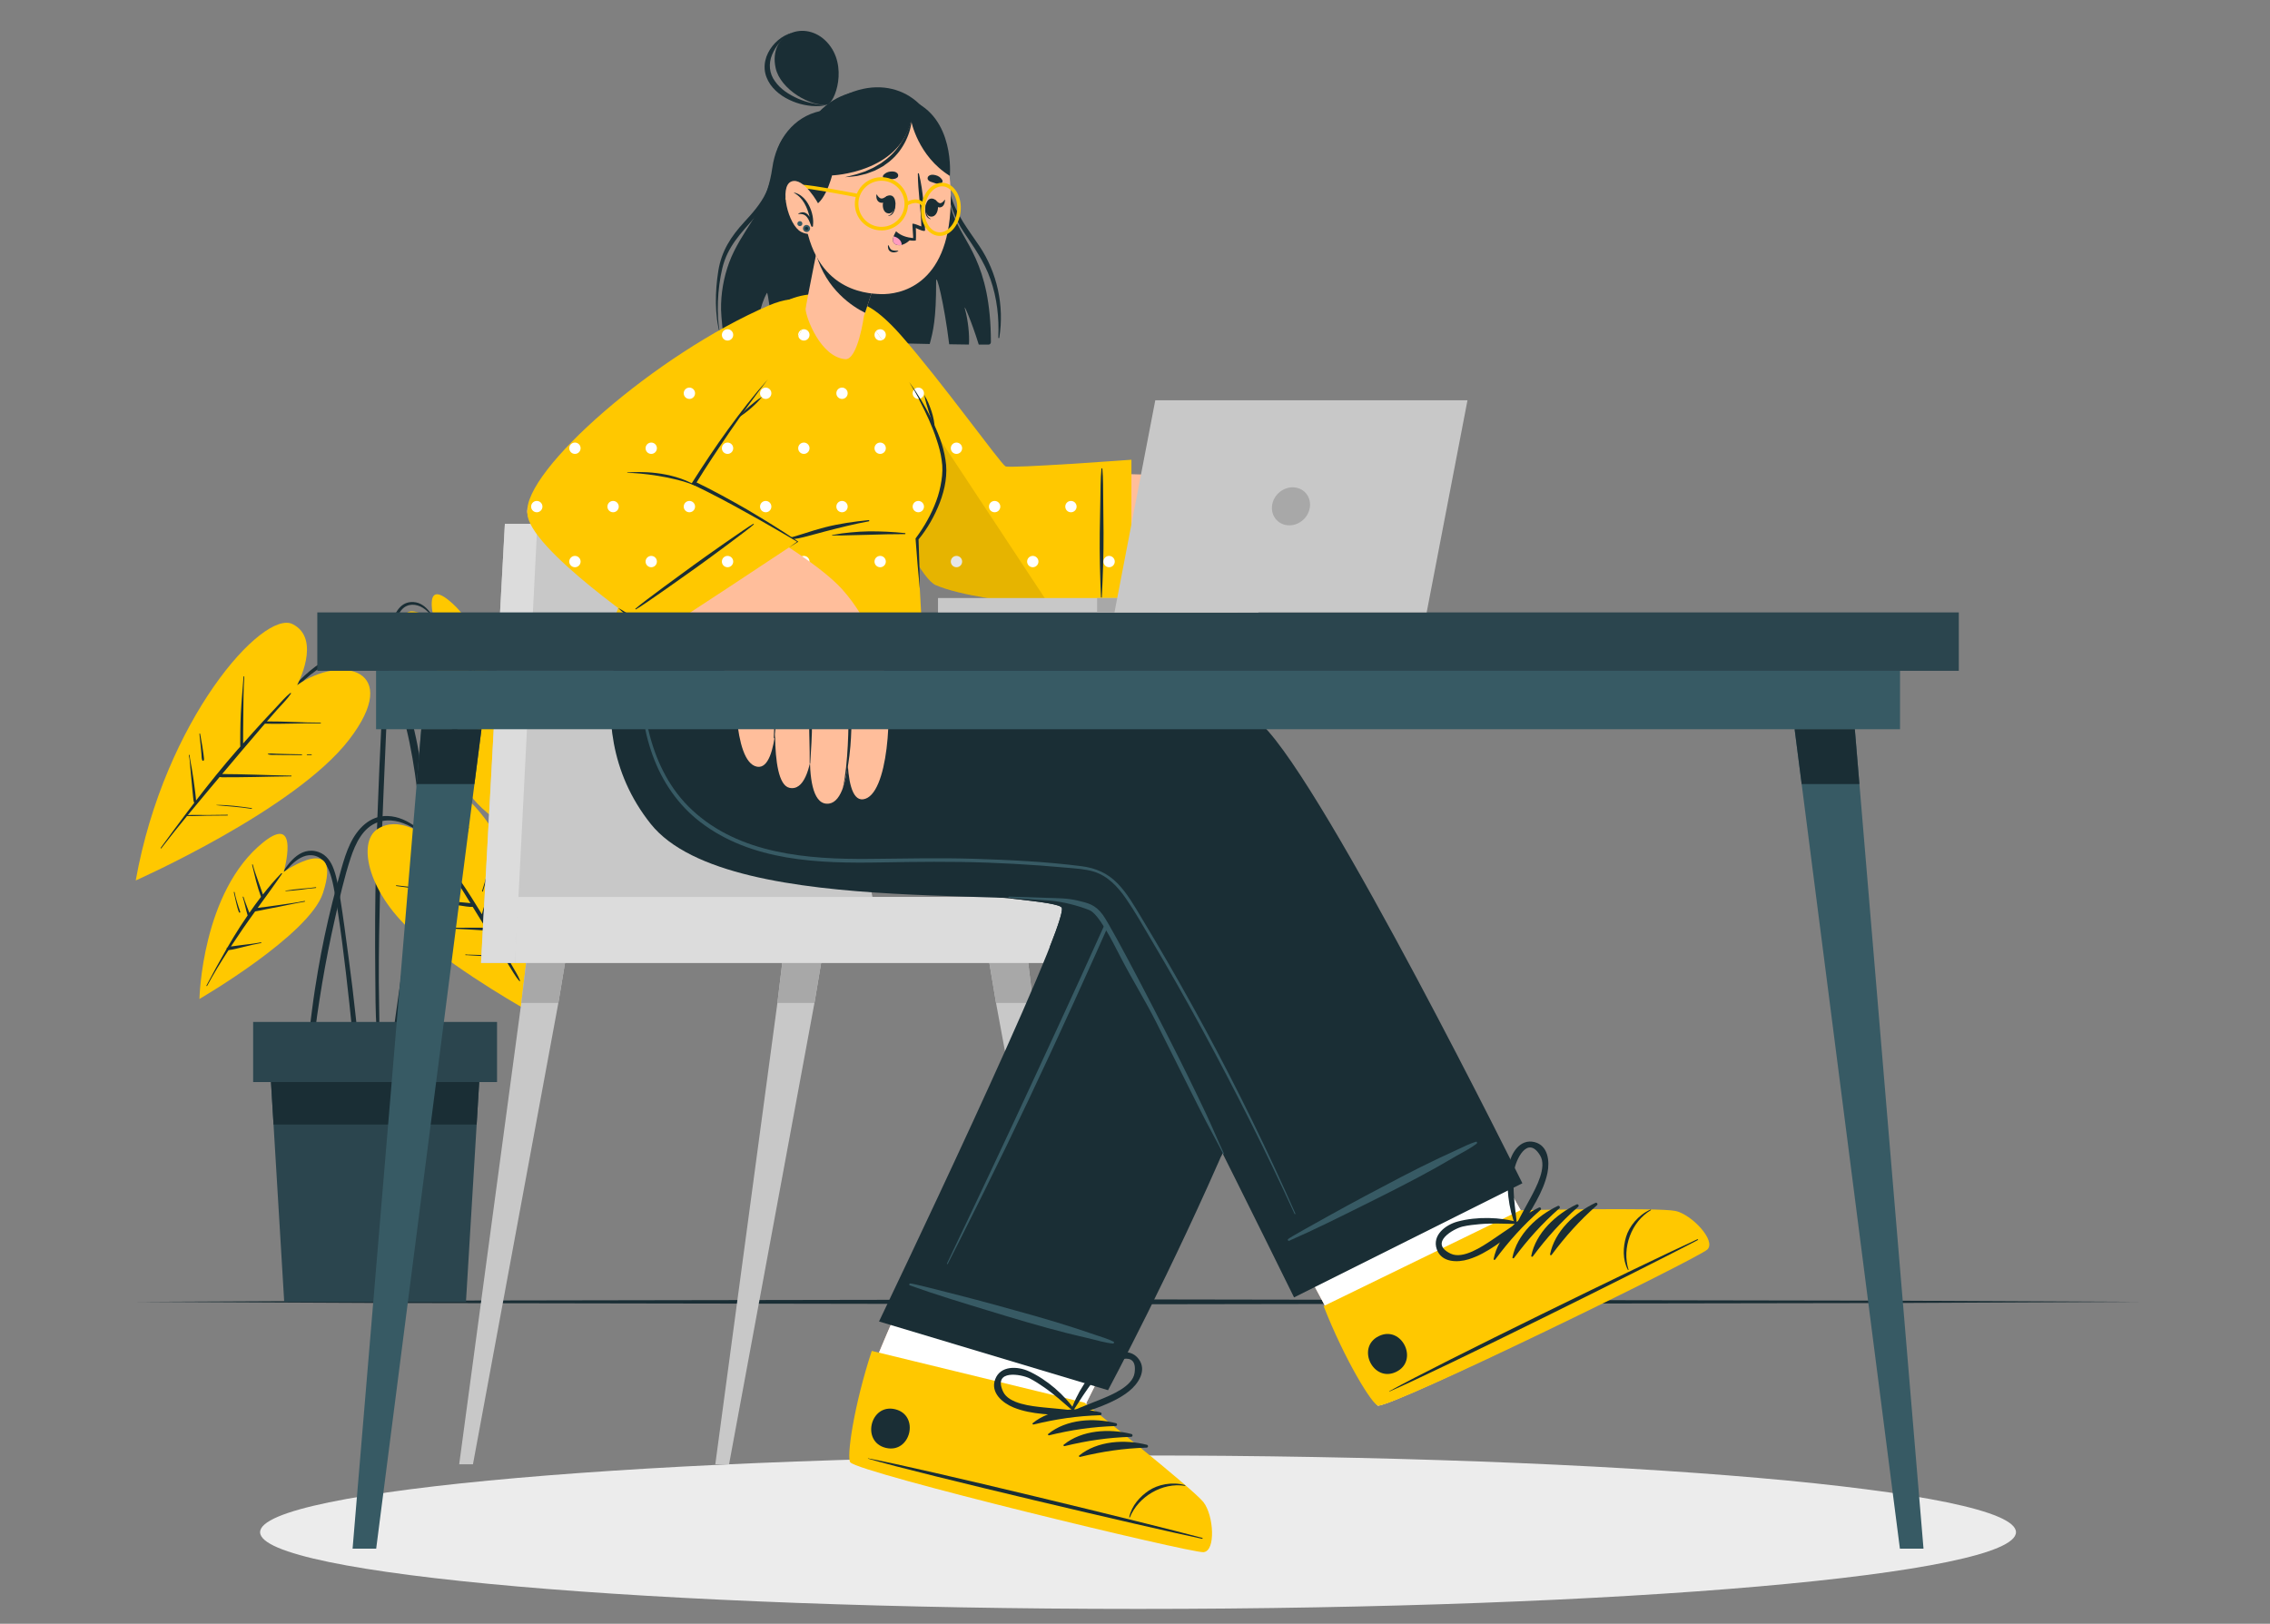 <?xml version="1.0" encoding="UTF-8"?> <svg xmlns="http://www.w3.org/2000/svg" width="471" height="337" viewBox="0 0 471 337" fill="none"><rect x="0" y="0" width="471" height="337" fill="#808080" stroke="none"/><g clip-path="url(#clip0_3527_5711)"><path d="M132.148 269.851L80.156 269.939L28.164 270.186L80.156 270.432L132.148 270.52L236.132 270.691L340.116 270.521L392.108 270.434L444.101 270.186L392.108 269.938L340.116 269.85L236.132 269.681L132.148 269.851Z" fill="#1A2E35"></path><mask id="mask0_3527_5711" style="mask-type:luminance" maskUnits="userSpaceOnUse" x="-17" y="-133" width="506" height="507"><path d="M-16.686 -132.827H488.95V373.179H-16.686V-132.827Z" fill="white"></path></mask><g mask="url(#mask0_3527_5711)"><path d="M111.928 155.018C108.288 151.447 103.582 147.134 98.016 148.672C92.78 150.122 90.775 155.841 89.837 160.607C88.629 166.75 87.688 172.954 86.714 179.136C85.729 185.381 84.806 191.635 83.907 197.894C83.4 201.424 82.898 204.956 82.405 208.489C82.159 210.255 81.914 212.022 81.67 213.789C81.429 215.522 81.14 217.253 81.045 219.002C81.015 219.558 81.887 219.639 82.01 219.108C82.684 216.162 82.962 213.098 83.395 210.108C83.83 207.1 84.265 204.091 84.705 201.085C85.578 195.111 86.481 189.141 87.38 183.17C88.28 177.198 89.211 171.23 90.163 165.264C90.97 160.207 91.351 153.922 95.832 150.586C98.29 148.756 101.426 148.735 104.213 149.8C107.161 150.925 109.517 153.038 111.823 155.128C111.896 155.195 111.999 155.086 111.928 155.018Z" fill="#1A2E35"></path><path d="M106.946 151.369C106.946 151.369 99.503 148.689 95.831 154.125C92.159 159.56 96.549 173.384 130.434 181.184C130.434 181.184 129.546 166.383 122.282 150.53C115.017 134.677 102.074 140.68 106.946 151.369Z" fill="#FFC800"></path><path d="M128.486 178.922C128.02 177.96 127.362 177.067 126.781 176.171C126.215 175.297 125.642 174.426 125.063 173.561C124.628 172.91 124.183 172.265 123.737 171.619C123.77 171.463 123.779 171.299 123.801 171.135C123.839 170.842 123.878 170.547 123.916 170.254C123.999 169.618 124.092 168.985 124.186 168.35C124.279 167.718 124.384 167.087 124.505 166.459C124.628 165.816 124.692 165.06 124.949 164.46C124.991 164.361 124.813 164.311 124.8 164.429C124.759 164.806 124.6 165.187 124.498 165.552C124.419 165.836 124.344 166.123 124.271 166.408C124.106 167.052 123.95 167.696 123.805 168.345C123.671 168.942 123.557 169.541 123.456 170.144C123.408 170.434 123.364 170.723 123.325 171.016C122.721 170.152 122.105 169.298 121.47 168.46C119.671 166.088 117.767 163.806 115.798 161.579C115.806 161.557 115.827 161.544 115.828 161.518C116.004 157.955 115.918 154.429 116.709 150.923C116.73 150.828 116.586 150.775 116.564 150.871C115.824 154.16 115.085 157.611 115.298 161.009C114.592 160.219 113.877 159.434 113.155 158.658C111.505 156.882 109.824 155.133 108.107 153.423C108.037 153.352 107.928 153.454 107.995 153.526C110.851 156.602 113.562 159.806 116.203 163.068C114.146 163.001 112.055 163.145 110.009 163.298C107.713 163.467 105.429 163.763 103.148 164.077C103.051 164.092 103.079 164.242 103.177 164.227C105.445 163.888 107.737 163.709 110.028 163.614C112.239 163.521 114.438 163.621 116.646 163.615C118.073 165.386 119.486 167.168 120.876 168.967C120.777 168.964 120.673 168.964 120.562 168.962C120.043 168.951 119.523 168.944 119.004 168.952C117.974 168.97 116.943 169.042 115.917 169.13C113.814 169.31 111.72 169.605 109.659 170.067C109.563 170.089 109.593 170.228 109.69 170.217C111.771 169.982 113.858 169.787 115.951 169.712C116.952 169.678 117.95 169.678 118.95 169.678C119.469 169.678 119.988 169.673 120.508 169.682C120.82 169.687 121.103 169.721 121.363 169.603C122.275 170.787 123.187 171.971 124.09 173.161C124.808 174.108 125.518 175.063 126.215 176.028C126.927 177.012 127.571 178.089 128.363 179.01C128.421 179.077 128.524 178.997 128.486 178.922Z" fill="#1A2E35"></path><path d="M110.187 159.072C108.998 158.877 107.765 158.897 106.563 158.896C105.354 158.894 104.143 158.931 102.936 158.972C102.826 158.977 102.833 159.133 102.944 159.124C104.171 159.036 105.395 159.015 106.624 159.033C107.809 159.05 108.998 159.165 110.183 159.133C110.222 159.132 110.226 159.079 110.187 159.072Z" fill="#1A2E35"></path><path d="M120.822 161.804C120.961 160.647 121.105 159.483 121.353 158.343C121.376 158.235 121.222 158.201 121.205 158.312C121.032 159.451 120.809 160.584 120.64 161.724C120.556 162.295 120.479 162.867 120.409 163.439C120.345 163.962 120.224 164.53 120.27 165.057C120.279 165.157 120.443 165.167 120.468 165.072C120.607 164.559 120.594 163.984 120.644 163.457C120.697 162.905 120.757 162.355 120.822 161.804Z" fill="#1A2E35"></path><path d="M118.593 148.973C118.297 150.1 118.003 151.24 117.794 152.388C117.689 152.97 117.601 153.555 117.521 154.141C117.446 154.7 117.344 155.289 117.408 155.854C117.413 155.899 117.483 155.902 117.497 155.861C117.661 155.338 117.692 154.769 117.764 154.227C117.839 153.664 117.926 153.101 118.023 152.541C118.229 151.359 118.438 150.188 118.738 149.025C118.762 148.93 118.618 148.877 118.593 148.973Z" fill="#1A2E35"></path><path d="M74.469 217.749C74.282 215.614 74.074 213.481 73.85 211.35C73.405 207.125 72.889 202.909 72.323 198.7C71.758 194.502 71.219 190.296 70.545 186.114C70.235 184.198 69.917 182.233 69.252 180.401C68.681 178.825 67.739 177.4 66.09 176.829C62.103 175.453 59.414 179.59 57.804 182.516C57.755 182.603 57.883 182.669 57.937 182.59C58.901 181.205 61.566 177.312 64.589 177.494C66.625 177.615 68.253 179.057 69.229 184.135C71.663 196.788 73.858 222.464 74.114 224.144C74.249 225.034 74.878 224.996 74.883 224.041C74.895 221.942 74.652 219.839 74.469 217.749Z" fill="#1A2E35"></path><path d="M58.879 180.943C58.879 180.943 62.363 168.628 54.661 174.785C41.837 185.035 41.382 207.328 41.382 207.328C41.382 207.328 64.176 194.078 67.011 185.341C71.233 172.322 58.879 180.943 58.879 180.943Z" fill="#FFC800"></path><path d="M63.193 186.987C61.404 187.349 59.59 187.588 57.784 187.848C56.93 187.971 56.074 188.091 55.218 188.208C54.641 188.287 54.057 188.343 53.475 188.414C55.173 186.074 56.885 183.742 58.513 181.354C58.576 181.262 58.434 181.166 58.361 181.242C57.008 182.621 55.755 184.109 54.552 185.641C54.217 184.688 53.877 183.736 53.541 182.783C53.154 181.68 52.737 180.583 52.457 179.446C52.434 179.351 52.284 179.396 52.31 179.491C52.622 180.619 52.842 181.772 53.143 182.904C53.435 183.995 53.766 185.075 54.154 186.138C53.318 187.223 52.517 188.334 51.739 189.456C51.347 188.345 50.86 187.267 50.516 186.138C50.488 186.043 50.339 186.088 50.37 186.182C50.779 187.431 50.998 188.732 51.382 189.989C50.86 190.753 50.336 191.518 49.837 192.29C48.915 193.713 48.049 195.163 47.199 196.622C47.067 196.698 46.982 196.806 47 196.967C45.56 199.46 44.19 201.99 42.839 204.542C42.792 204.63 42.925 204.703 42.972 204.616C44.325 202.095 45.83 199.641 47.395 197.23C47.4 197.228 47.407 197.23 47.413 197.228C47.578 197.136 47.954 197.125 48.158 197.084C48.421 197.03 48.683 196.969 48.946 196.913C49.534 196.784 50.118 196.631 50.703 196.487C51.86 196.199 53.004 195.926 54.178 195.724C54.274 195.706 54.23 195.559 54.133 195.577C52.754 195.839 51.37 195.996 49.975 196.159C49.317 196.235 48.66 196.319 48.006 196.423C47.979 196.428 47.944 196.432 47.911 196.437C48.731 195.19 49.562 193.954 50.404 192.731C51.232 191.528 52.083 190.341 52.937 189.158C53.728 189.045 54.513 188.838 55.295 188.688C56.178 188.519 57.06 188.347 57.942 188.173C59.707 187.823 61.463 187.428 63.237 187.134C63.333 187.118 63.291 186.967 63.193 186.987Z" fill="#1A2E35"></path><path d="M49.494 188.201C49.388 187.876 49.29 187.547 49.187 187.221C48.971 186.541 48.805 185.856 48.664 185.156C48.645 185.059 48.497 185.104 48.517 185.2C48.666 185.896 48.828 186.588 48.988 187.282C49.144 187.963 49.317 188.682 49.581 189.329C49.647 189.49 49.894 189.424 49.845 189.249C49.747 188.896 49.609 188.551 49.494 188.201Z" fill="#1A2E35"></path><path d="M65.526 184.136C64.486 184.292 63.437 184.365 62.391 184.457C61.338 184.549 60.301 184.695 59.258 184.851C59.201 184.86 59.2 184.947 59.26 184.943C60.31 184.871 61.351 184.789 62.396 184.654C63.438 184.517 64.479 184.361 65.529 184.289C65.63 184.282 65.621 184.122 65.526 184.136Z" fill="#1A2E35"></path><path d="M91.243 202.159C90.839 193.094 90.264 184.043 89.353 175.013C88.9 170.516 88.393 166.021 87.761 161.546C87.141 157.16 86.383 152.776 85.165 148.512C84.232 145.25 83.008 141.973 80.829 139.322C78.679 136.707 75.51 135.071 72.07 135.497C68.105 135.987 64.912 138.486 62.15 141.203C59.053 144.249 56.216 147.575 53.346 150.836C52.62 151.661 51.901 152.491 51.186 153.325C51.122 153.399 51.232 153.505 51.297 153.431C54.102 150.205 57.017 147.07 60.067 144.075C62.885 141.306 65.789 138.28 69.692 137.136C71.501 136.607 73.462 136.459 75.285 137.004C76.759 137.445 78.046 138.324 79.106 139.427C81.304 141.713 82.538 144.812 83.415 147.81C85.851 156.143 86.724 164.882 87.628 173.488C88.547 182.232 89.168 190.998 89.607 199.777C90.049 208.604 90.394 217.442 91.243 226.241C91.349 227.327 91.489 228.41 91.627 229.493C91.72 230.221 92.848 230.221 92.789 229.463C92.069 220.37 91.65 211.271 91.243 202.159Z" fill="#1A2E35"></path><path d="M61.653 142.185C61.653 142.185 66.826 132.603 60.712 129.531C54.599 126.457 34.14 149.31 28.164 182.729C28.164 182.729 61.208 168.098 72.428 153.519C83.649 138.94 70.928 135.731 61.653 142.185Z" fill="#FFC800"></path><path d="M66.51 149.977C62.797 149.985 59.093 149.696 55.378 149.722C56.074 148.923 56.768 148.122 57.47 147.33C58.442 146.234 59.552 145.168 60.374 143.955C60.425 143.878 60.314 143.768 60.239 143.827C59.208 144.636 58.327 145.695 57.429 146.648C56.499 147.637 55.573 148.629 54.652 149.626C53.232 151.163 51.842 152.726 50.454 154.292C50.451 154.138 50.448 153.987 50.449 153.84C50.453 153.19 50.447 152.539 50.452 151.888C50.46 150.628 50.48 149.366 50.492 148.106C50.516 145.552 50.51 142.982 50.687 140.433C50.694 140.335 50.54 140.34 50.534 140.437C50.356 143 50.092 145.552 49.966 148.119C49.903 149.38 49.874 150.64 49.859 151.902C49.85 152.553 49.839 153.204 49.844 153.855C49.847 154.21 49.833 154.584 49.862 154.949C49.645 155.195 49.421 155.433 49.205 155.679C46.241 159.068 43.423 162.574 40.679 166.141C40.676 165.944 40.649 165.741 40.631 165.549C40.593 165.156 40.546 164.762 40.501 164.37C40.405 163.517 40.288 162.668 40.16 161.819C40.041 161.021 39.916 160.226 39.781 159.431C39.631 158.539 39.413 157.632 39.345 156.73C39.336 156.619 39.172 156.644 39.195 156.753C39.385 157.638 39.42 158.575 39.505 159.475C39.583 160.292 39.659 161.11 39.733 161.928C39.806 162.747 39.879 163.566 39.964 164.382C40.004 164.776 40.039 165.17 40.082 165.561C40.103 165.76 40.127 165.955 40.154 166.151C40.189 166.411 40.229 166.444 40.313 166.619C39.842 167.235 39.368 167.847 38.9 168.467C37.027 170.948 35.188 173.457 33.348 175.964C33.29 176.042 33.397 176.148 33.458 176.069C35.2 173.795 36.993 171.564 38.809 169.351C40.17 169.408 41.556 169.309 42.915 169.286C44.348 169.262 45.781 169.255 47.215 169.25C47.313 169.25 47.31 169.096 47.211 169.097C45.778 169.123 44.346 169.144 42.912 169.149C41.607 169.154 40.274 169.09 38.966 169.161C40.564 167.217 42.178 165.288 43.797 163.361C44.388 162.658 44.981 161.958 45.572 161.256C46.109 161.368 46.686 161.312 47.231 161.311C47.883 161.31 48.534 161.311 49.185 161.308C50.406 161.304 51.626 161.275 52.847 161.257C55.369 161.218 57.892 161.134 60.414 161.129C60.513 161.129 60.509 160.976 60.411 160.975C57.885 160.945 55.36 160.835 52.835 160.772C51.613 160.741 50.392 160.701 49.17 160.683C48.518 160.675 47.866 160.668 47.215 160.662C46.845 160.658 46.463 160.631 46.087 160.645C47.473 158.998 48.857 157.351 50.249 155.708C50.283 155.689 50.309 155.659 50.327 155.618C51.681 154.019 53.035 152.421 54.404 150.836C54.591 150.619 54.782 150.405 54.971 150.188C58.821 150.308 62.665 150.055 66.514 150.13C66.612 150.132 66.609 149.976 66.51 149.977Z" fill="#1A2E35"></path><path d="M64.611 156.549C64.311 156.551 64.011 156.554 63.711 156.556C63.621 156.557 63.626 156.693 63.715 156.694C64.014 156.696 64.314 156.698 64.615 156.7C64.713 156.701 64.71 156.547 64.611 156.549Z" fill="#1A2E35"></path><path d="M62.611 156.558C61.421 156.541 60.231 156.518 59.042 156.484C58.447 156.466 57.852 156.447 57.257 156.427C56.725 156.409 56.118 156.327 55.597 156.446C55.539 156.459 55.55 156.541 55.6 156.556C56.114 156.712 56.729 156.665 57.263 156.675C57.858 156.686 58.453 156.694 59.047 156.7C60.236 156.712 61.426 156.716 62.614 156.711C62.713 156.711 62.709 156.56 62.611 156.558Z" fill="#1A2E35"></path><path d="M52.223 167.718C49.805 167.379 47.361 167.036 44.915 167.059C44.88 167.059 44.883 167.109 44.916 167.112C47.344 167.344 49.776 167.475 52.185 167.867C52.283 167.883 52.32 167.732 52.223 167.718Z" fill="#1A2E35"></path><path d="M42.29 157.08C42.266 156.868 42.242 156.654 42.214 156.442C42.151 155.964 42.076 155.487 42.001 155.01C41.858 154.102 41.699 153.196 41.527 152.293C41.511 152.209 41.366 152.232 41.378 152.318C41.492 153.252 41.593 154.188 41.679 155.124C41.721 155.584 41.756 156.046 41.798 156.506C41.836 156.922 41.798 157.437 41.983 157.817C42.053 157.959 42.267 157.901 42.304 157.766C42.366 157.539 42.316 157.311 42.29 157.08Z" fill="#1A2E35"></path><path d="M90.918 129.879C89.735 127.676 88.23 124.766 85.277 124.951C82.84 125.103 81.742 127.591 81.221 129.65C79.611 136.014 79.499 142.726 79.184 149.247C78.522 163.031 77.926 176.829 77.839 190.63C77.815 194.455 77.829 198.28 77.865 202.106C77.9 206.007 77.89 209.932 78.137 213.825C78.161 214.193 78.708 214.182 78.711 213.812C78.732 210.475 78.614 207.134 78.601 203.797C78.588 200.54 78.614 197.283 78.665 194.028C78.772 187.432 78.95 180.837 79.192 174.245C79.435 167.691 79.723 161.143 80 154.591C80.139 151.318 80.277 148.043 80.425 144.77C80.569 141.599 80.705 138.424 81.067 135.268C81.27 133.502 81.531 131.734 81.9 129.994C82.163 128.753 82.541 127.412 83.424 126.459C84.59 125.201 86.351 125.292 87.733 126.147C89.165 127.032 90.033 128.503 90.788 129.96C90.833 130.047 90.965 129.966 90.918 129.879Z" fill="#1A2E35"></path><path d="M90.119 128.828C90.119 128.828 87.692 120.25 93.058 124.539C101.99 131.678 102.308 147.207 102.308 147.207C102.308 147.207 86.429 137.978 84.455 131.89C81.513 122.823 90.119 128.828 90.119 128.828Z" fill="#FFC800"></path><path d="M98.967 140.842C98.821 140.605 98.665 140.373 98.516 140.139C98.554 139.901 98.516 139.636 98.515 139.407C98.513 139.038 98.509 138.669 98.518 138.299C98.535 137.575 98.562 136.851 98.598 136.127C98.603 136.028 98.45 136.032 98.445 136.131C98.407 136.841 98.378 137.552 98.359 138.263C98.349 138.619 98.333 138.973 98.322 139.33C98.317 139.469 98.299 139.628 98.291 139.788C97.667 138.819 97.028 137.86 96.366 136.918C96.174 136.645 95.972 136.379 95.777 136.107C95.632 135.19 95.719 134.229 95.729 133.307C95.741 132.309 95.755 131.313 95.789 130.318C95.793 130.218 95.64 130.223 95.638 130.321C95.608 131.358 95.557 132.393 95.504 133.43C95.467 134.163 95.399 134.911 95.443 135.649C93.909 133.562 92.283 131.549 90.636 129.55C90.581 129.482 90.464 129.576 90.517 129.646C91.538 130.936 92.516 132.261 93.472 133.602C91.605 133.165 89.704 132.914 87.806 132.64C87.709 132.626 87.672 132.773 87.769 132.788C89.779 133.093 91.752 133.598 93.735 134.035C93.752 134.038 93.761 134.029 93.775 134.029C94.536 135.099 95.288 136.179 96.035 137.257C96.339 137.698 96.635 138.143 96.935 138.586C96.907 138.583 96.877 138.579 96.85 138.575C96.645 138.545 96.439 138.515 96.232 138.491C95.793 138.438 95.352 138.403 94.912 138.368C93.996 138.295 93.079 138.248 92.162 138.198C92.065 138.193 92.067 138.349 92.166 138.351C93.069 138.373 93.966 138.44 94.864 138.538C95.338 138.588 95.811 138.654 96.285 138.709C96.491 138.734 96.697 138.757 96.905 138.783C96.965 138.791 97.026 138.799 97.087 138.808C97.595 139.559 98.105 140.309 98.613 141.06C99.51 142.387 100.311 143.809 101.267 145.09C101.324 145.166 101.43 145.098 101.391 145.013C100.723 143.568 99.8 142.197 98.967 140.842Z" fill="#1A2E35"></path><path d="M95.012 131.153C95.012 130.819 95.019 130.485 95.018 130.151C95.017 129.453 95.008 128.743 95.103 128.051C95.118 127.939 94.952 127.924 94.952 128.034C94.95 128.729 94.876 129.422 94.843 130.116C94.826 130.462 94.825 130.81 94.824 131.158C94.824 131.318 94.825 131.478 94.826 131.638C94.827 131.802 94.805 131.983 94.862 132.138C94.887 132.202 94.974 132.2 94.996 132.134C95.043 131.989 95.018 131.825 95.016 131.675C95.013 131.5 95.012 131.327 95.012 131.153Z" fill="#1A2E35"></path><path d="M93.049 134.705C92.459 134.605 91.854 134.574 91.258 134.523C90.602 134.468 89.95 134.411 89.296 134.327C89.187 134.312 89.169 134.47 89.279 134.477C90.533 134.557 91.781 134.781 93.036 134.827C93.104 134.829 93.117 134.717 93.049 134.705Z" fill="#1A2E35"></path><path d="M98.038 134.759C98.083 134.822 98.053 135.012 98.053 135.089V135.366C98.053 135.565 98.051 135.765 98.05 135.965C98.048 136.165 98.046 136.365 98.045 136.565C98.043 136.723 98.001 136.944 98.073 137.089C98.085 137.113 98.122 137.11 98.133 137.088C98.171 137.01 98.164 136.925 98.163 136.839C98.163 136.747 98.162 136.654 98.161 136.562C98.159 136.363 98.158 136.162 98.156 135.962C98.154 135.763 98.152 135.563 98.152 135.363V135.086C98.152 135.001 98.121 134.824 98.169 134.755C98.267 134.617 97.935 134.614 98.038 134.759Z" fill="#1A2E35"></path><path d="M91.287 175.647C87.948 173.138 84.948 169.534 80.457 169.357C76.749 169.212 74.151 172.003 72.666 175.114C71.883 176.754 71.346 178.494 70.848 180.238C70.178 182.586 69.547 184.945 68.955 187.313C67.793 191.973 66.792 196.676 65.983 201.41C65.531 204.049 65.111 206.699 64.777 209.355C64.441 212.034 64.002 214.787 63.997 217.49C63.997 217.959 64.731 218.05 64.826 217.582C65.279 215.359 65.469 213.064 65.795 210.82C66.124 208.561 66.466 206.305 66.848 204.054C67.611 199.553 68.492 195.067 69.507 190.616C70.465 186.413 71.407 182.143 72.762 178.047C73.733 175.113 75.293 171.687 78.459 170.633C83.279 169.027 87.655 173.109 91.182 175.758C91.26 175.817 91.366 175.707 91.287 175.647Z" fill="#1A2E35"></path><path d="M87.831 173.248C87.831 173.248 84.754 164.452 89.205 162.727C95.878 160.142 113.342 179.826 109.923 209.986C109.923 209.986 96.43 202.547 86.467 194.179C76.503 185.811 73.952 174.88 78.341 172.055C82.73 169.229 87.831 173.248 87.831 173.248Z" fill="#FFC800"></path><path d="M107.907 203.521C107.515 202.461 106.831 201.469 106.285 200.48C105.714 199.448 105.137 198.419 104.541 197.4C103.381 195.416 102.229 193.425 101.042 191.458C100.849 191.139 100.65 190.823 100.457 190.506C100.483 190.388 100.504 190.269 100.53 190.152C100.596 189.861 100.662 189.571 100.729 189.28C100.877 188.625 100.991 187.964 101.114 187.306C101.355 186.014 101.579 184.706 101.927 183.44C101.953 183.346 101.798 183.315 101.776 183.413C101.501 184.703 101.095 185.972 100.713 187.234C100.525 187.856 100.325 188.476 100.161 189.104C100.106 189.32 100.049 189.535 99.993 189.75C98.557 187.396 97.099 185.054 95.526 182.792C95.658 182.497 95.646 182.164 95.682 181.825C95.729 181.382 95.782 180.942 95.834 180.502C95.952 179.509 96.066 178.517 96.211 177.529C96.498 175.586 96.787 173.657 97.268 171.75C97.292 171.655 97.142 171.629 97.118 171.724C96.638 173.622 96.114 175.522 95.754 177.448C95.578 178.392 95.41 179.34 95.285 180.292C95.221 180.769 95.171 181.247 95.121 181.725C95.107 181.867 95.085 182.012 95.067 182.158C94.582 181.474 94.099 180.79 93.592 180.123C92.05 178.094 90.453 176.113 88.841 174.14C88.779 174.064 88.654 174.152 88.717 174.228C91.546 177.692 93.939 181.529 96.304 185.318C96.746 186.025 97.179 186.74 97.617 187.449C97.469 187.431 97.324 187.413 97.183 187.395C96.619 187.324 96.047 187.288 95.481 187.235C94.347 187.131 93.211 187.03 92.074 186.939C89.801 186.759 87.521 186.619 85.254 186.377C85.156 186.365 85.129 186.515 85.227 186.526C87.525 186.791 89.811 187.159 92.102 187.485C93.227 187.645 94.354 187.795 95.481 187.94C96.259 188.039 97.235 188.272 98.083 188.207C98.975 189.659 99.872 191.108 100.763 192.561C100.565 192.535 100.358 192.542 100.159 192.538C99.781 192.533 99.402 192.536 99.024 192.536C98.32 192.535 97.615 192.534 96.911 192.535C95.447 192.536 93.984 192.565 92.52 192.563C92.421 192.563 92.437 192.714 92.534 192.715C94.018 192.733 95.497 192.809 96.978 192.886C97.681 192.922 98.383 192.964 99.085 193.012C99.436 193.038 99.787 193.067 100.138 193.088C100.445 193.108 100.774 193.167 101.064 193.052C101.822 194.289 102.588 195.52 103.345 196.756C104.043 197.897 104.747 199.034 105.469 200.161C106.196 201.293 106.867 202.593 107.759 203.598C107.819 203.667 107.942 203.618 107.907 203.521Z" fill="#1A2E35"></path><path d="M101.477 179.145C101.37 180.109 101.113 181.073 100.874 182.012C100.626 182.99 100.342 183.957 100.025 184.914C99.981 185.046 100.164 185.106 100.206 184.972C100.505 184.022 100.773 183.062 101.007 182.095C101.242 181.126 101.392 180.138 101.628 179.171C101.651 179.076 101.488 179.046 101.477 179.145Z" fill="#1A2E35"></path><path d="M91.564 185.036C91.353 184.823 91.117 184.802 90.828 184.762C90.404 184.702 89.979 184.645 89.555 184.588C88.765 184.479 87.973 184.391 87.182 184.299C85.538 184.106 83.891 183.947 82.249 183.74C82.151 183.726 82.124 183.877 82.222 183.889C83.772 184.08 85.315 184.314 86.865 184.517C87.623 184.617 88.381 184.724 89.142 184.812C89.507 184.856 89.873 184.894 90.238 184.935C90.643 184.98 91.12 184.97 91.49 185.15C91.564 185.186 91.616 185.09 91.564 185.036Z" fill="#1A2E35"></path><path d="M101.453 198.299C100.678 198.233 99.895 198.208 99.118 198.185C98.725 198.172 98.333 198.16 97.939 198.148C97.751 198.142 97.562 198.137 97.374 198.131C97.135 198.123 96.869 198.146 96.638 198.087C96.53 198.06 96.519 198.257 96.632 198.239C96.851 198.204 97.1 198.247 97.321 198.26C97.526 198.274 97.729 198.285 97.933 198.298C98.326 198.32 98.718 198.344 99.11 198.368C99.887 198.415 100.669 198.461 101.447 198.466C101.54 198.467 101.549 198.307 101.453 198.299Z" fill="#1A2E35"></path><path d="M106.211 194.925C106.3 194.484 106.383 194.041 106.465 193.598C106.625 192.729 106.783 191.861 106.943 190.99C106.961 190.893 106.815 190.868 106.793 190.964C106.601 191.811 106.411 192.658 106.22 193.505C106.125 193.928 106.03 194.351 105.942 194.777C105.902 194.972 105.861 195.168 105.82 195.364C105.777 195.571 105.711 195.777 105.75 195.988C105.764 196.058 105.869 196.116 105.919 196.041C106.123 195.73 106.138 195.283 106.211 194.925Z" fill="#1A2E35"></path><path d="M99.65 220.919L98.9 233.384L96.683 270.186H58.971L56.755 233.384L56.005 220.919H99.65Z" fill="#2B454E"></path><path d="M99.65 220.919L98.9 233.384H56.755L56.005 220.919H99.65Z" fill="#1A2E35"></path><path d="M103.129 224.573H52.524V212.098H103.129V224.573Z" fill="#2B454E"></path></g><mask id="mask1_3527_5711" style="mask-type:luminance" maskUnits="userSpaceOnUse" x="-17" y="-133" width="506" height="507"><path d="M-16.686 -132.827H488.95V373.179H-16.686V-132.827Z" fill="white"></path></mask><g mask="url(#mask1_3527_5711)"><path d="M418.294 317.994C418.294 326.788 336.738 333.918 236.132 333.918C135.526 333.918 53.969 326.788 53.969 317.994C53.969 309.201 135.526 302.071 236.132 302.071C336.738 302.071 418.294 309.201 418.294 317.994Z" fill="#ECECEC"></path></g><path d="M204.052 192.465L206.667 208.16L224.384 303.904H227.24L214.356 208.16L212.453 192.465H204.052Z" fill="#C8C8C8"></path><path d="M212.453 192.465H204.052L206.667 208.16H214.356L212.453 192.465Z" fill="#A8A8A8"></path><path d="M148.417 303.904H151.273L168.99 208.161L171.605 192.465H163.204L161.3 208.161L148.417 303.904Z" fill="#C8C8C8"></path><path d="M163.205 192.465L161.3 208.16H168.99L171.605 192.465H163.205Z" fill="#A8A8A8"></path><path d="M95.278 303.904H98.134L115.851 208.161L118.466 192.465H110.065L108.161 208.161L95.278 303.904Z" fill="#C8C8C8"></path><path d="M108.161 208.16H115.851L118.465 192.465H110.064L108.161 208.16Z" fill="#A8A8A8"></path><path d="M99.808 199.84H229.626V186.151H181.028L164.696 108.721H104.757L99.808 199.84Z" fill="#C8C8C8"></path><path d="M107.371 186.152H229.626V199.839H106.885L107.371 186.152Z" fill="#DCDCDC"></path><path d="M99.808 199.84H106.885L111.496 108.721H104.757L99.808 199.84Z" fill="#DCDCDC"></path><mask id="mask2_3527_5711" style="mask-type:luminance" maskUnits="userSpaceOnUse" x="-17" y="-133" width="506" height="507"><path d="M-16.686 -132.827H488.95V373.179H-16.686V-132.827Z" fill="white"></path></mask><g mask="url(#mask2_3527_5711)"><path d="M249.49 321.813C246.976 322.05 178.546 305.665 176.392 303.441C176.129 303.194 177.48 296.969 179.466 288.482L179.504 288.315C180.745 282.934 200.728 239.424 200.728 239.424L245.078 251.847L224.882 292.217C224.882 292.217 233.225 298.257 240.377 303.992C240.386 304.004 240.395 304.006 240.393 304.016C244.811 307.538 248.618 310.702 249.426 311.725C251.518 314.401 251.999 321.595 249.49 321.813Z" fill="#FFBE9B"></path><path d="M249.487 321.809C246.979 322.048 178.55 305.661 176.388 303.443C176.127 303.191 177.483 296.974 179.465 288.48L179.505 288.319C179.961 286.315 183.039 279.002 186.704 270.621C194.003 272.594 220.166 279.696 229.669 282.648L224.887 292.217C224.887 292.217 233.228 298.261 240.382 303.994C240.382 304.003 240.392 304.003 240.392 304.013C244.809 307.536 248.622 310.703 249.426 311.721C251.519 314.405 252.004 321.6 249.487 321.809Z" fill="white"></path><path d="M249.714 322.139C247.127 322.361 178.651 305.787 176.438 303.504C175.595 302.642 177.121 291.827 180.883 280.371L225.018 291.109C225.018 291.109 247.545 308.992 249.703 311.758C251.846 314.52 252.3 321.916 249.714 322.139Z" fill="#FFC800"></path><path d="M249.394 319.16C237.984 316.1 191.672 304.834 180.16 302.677C180.066 302.658 180.051 302.722 180.143 302.749C191.387 306.028 237.787 316.919 249.349 319.349C249.592 319.399 249.635 319.224 249.394 319.16Z" fill="#1A2E35"></path><path d="M245.894 308.227C243.199 307.457 240.226 308.106 238.349 309.369C236.547 310.583 234.797 312.48 234.302 314.882C234.288 314.951 234.413 314.983 234.441 314.914C236.183 310.578 241.223 307.619 245.86 308.371C245.954 308.386 245.987 308.252 245.894 308.227Z" fill="#1A2E35"></path><path d="M228.34 293.132C223.761 291.957 218.042 292.29 214.278 295.359C214.133 295.477 214.304 295.683 214.456 295.645C219.129 294.509 223.462 293.868 228.283 293.717C228.622 293.706 228.668 293.217 228.34 293.132Z" fill="#1A2E35"></path><path d="M231.552 295.374C226.973 294.198 221.254 294.532 217.49 297.601C217.345 297.72 217.516 297.925 217.669 297.888C222.341 296.75 226.675 296.111 231.495 295.959C231.834 295.948 231.88 295.458 231.552 295.374Z" fill="#1A2E35"></path><path d="M234.765 297.617C230.186 296.441 224.467 296.775 220.703 299.843C220.557 299.961 220.728 300.168 220.882 300.13C225.553 298.993 229.886 298.352 234.707 298.201C235.047 298.19 235.092 297.701 234.765 297.617Z" fill="#1A2E35"></path><path d="M237.977 299.858C233.398 298.682 227.679 299.016 223.915 302.085C223.77 302.204 223.94 302.409 224.094 302.373C228.765 301.235 233.1 300.595 237.919 300.443C238.259 300.432 238.305 299.943 237.977 299.858Z" fill="#1A2E35"></path><path d="M185.721 292.473C180.563 291.241 178.64 299.261 183.807 300.497C188.965 301.729 190.888 293.709 185.721 292.473Z" fill="#1A2E35"></path><path d="M228.272 290.472C226.412 291.242 224.525 291.916 222.693 292.755C224.068 290.662 225.344 288.521 226.929 286.569C227.685 285.638 228.479 284.695 229.357 283.873C230.722 282.597 236.161 279.845 235.408 284.958C234.994 287.777 230.489 289.555 228.272 290.472ZM236.271 282.064C234.411 279.572 231.025 280.75 229.107 282.405C226 285.089 223.305 289.252 222.091 293.152C222.061 293.249 222.126 293.306 222.203 293.319C222.221 293.672 222.543 294.042 222.939 293.89C226.758 292.417 231.022 291.317 234.276 288.715C236.174 287.197 238.029 284.422 236.271 282.064Z" fill="#1A2E35"></path><path d="M208.123 288.806C205.967 284.109 211.959 285.223 213.628 286.065C214.699 286.607 215.727 287.289 216.714 287.971C218.782 289.4 220.608 291.097 222.514 292.719C220.52 292.429 218.521 292.311 216.519 292.095C214.133 291.837 209.311 291.396 208.123 288.806ZM210.264 292.094C214.116 293.677 218.518 293.536 222.596 293.878C223.018 293.913 223.224 293.467 223.143 293.123C223.212 293.089 223.259 293.016 223.203 292.932C220.943 289.528 217.189 286.29 213.455 284.587C211.149 283.535 207.57 283.357 206.484 286.272C205.457 289.028 208.016 291.17 210.264 292.094Z" fill="#1A2E35"></path><path d="M229.904 288.524L182.388 274.263C182.388 274.263 221.552 192.582 220.318 188.428C219.494 185.653 160.771 185.461 143.561 169.996C125.748 153.989 139.617 122.548 139.617 122.548L188.989 122.293C188.989 122.293 188.14 132.607 190.026 134.211C191.27 135.278 258.771 141.223 271.697 166.06C283.429 188.603 229.904 288.524 229.904 288.524Z" fill="#1A2E35"></path><path d="M220.32 188.426C220.533 189.125 219.58 192.063 217.84 196.452L253.325 240.081C265.979 211.212 277.877 177.921 271.7 166.062C258.769 141.227 191.275 135.28 190.021 134.212C188.145 132.61 188.991 122.292 188.991 122.292L157.654 122.455L209.735 186.472C216.007 187.164 220.107 187.703 220.32 188.426Z" fill="#1A2E35"></path><path d="M231.083 278.465C229.854 277.843 228.502 277.464 227.208 277.023C225.838 276.557 224.468 276.086 223.09 275.643C220.379 274.771 217.657 273.935 214.916 273.159C209.399 271.599 203.871 270.067 198.312 268.654C195.415 267.916 189.208 266.308 188.822 266.368C188.637 266.396 188.597 266.706 188.762 266.765C194.132 268.689 199.586 270.337 205.039 272.001C210.483 273.662 215.938 275.304 221.457 276.698C222.985 277.085 224.524 277.428 226.058 277.794C227.661 278.18 229.284 278.693 230.941 278.842C231.101 278.857 231.255 278.552 231.083 278.465Z" fill="#375A64"></path><path d="M142.27 131.96C142.422 130.31 142.606 128.664 142.793 127.018C142.816 126.829 143.113 126.831 143.094 127.024C142.436 133.707 141.76 140.546 142.988 147.204C144.137 153.432 147.185 158.882 151.806 163.194C161.602 172.335 175.298 175.027 188.059 177.2C195.368 178.445 202.72 179.401 210.1 180.127C213.713 180.481 217.334 180.77 220.959 180.996C224.551 181.22 228.15 181.255 231.741 181.454C232.874 181.518 233.887 182.036 233.71 183.335C233.603 184.12 233.161 184.884 232.847 185.603C232.464 186.477 232.078 187.349 231.692 188.223C230.25 191.485 228.801 194.745 227.343 198.001C224.338 204.71 221.288 211.399 218.199 218.069C212.063 231.313 205.694 244.451 199.104 257.473C198.286 259.09 197.466 260.706 196.644 262.319C196.589 262.425 196.437 262.329 196.488 262.225C202.785 249.034 209.018 235.811 215.152 222.544C218.197 215.959 221.249 209.378 224.261 202.778C225.767 199.479 227.264 196.175 228.753 192.869C229.496 191.215 230.238 189.561 230.977 187.904C231.346 187.077 231.717 186.249 232.085 185.42C232.392 184.732 233.51 183.083 232.738 182.439C232.223 182.009 231.154 182.158 230.536 182.139C229.581 182.112 228.627 182.076 227.671 182.044C225.857 181.985 224.044 181.911 222.231 181.82C218.558 181.634 214.889 181.383 211.225 181.066C204.048 180.443 196.894 179.534 189.783 178.389C177.101 176.346 163.311 174.043 153.161 165.524C148.685 161.767 145.167 156.93 143.426 151.318C141.49 145.074 141.676 138.396 142.27 131.96Z" fill="#375A64"></path><path d="M353.891 259.207C352.105 260.994 288.955 292.044 285.879 291.705C285.519 291.684 282.593 286.028 278.714 278.222L278.637 278.069C276.164 273.134 253.698 231.613 253.698 231.613L292.986 211.707L316.075 252.114C316.075 252.114 326.351 251.442 335.515 251.295C335.529 251.3 335.538 251.295 335.542 251.303C341.188 251.196 346.139 251.204 347.414 251.477C350.729 252.202 355.685 257.438 353.891 259.207Z" fill="#FFBE9B"></path><path d="M353.892 259.203C352.104 260.99 288.956 292.044 285.875 291.703C285.518 291.687 282.591 286.026 278.713 278.227L278.637 278.073C278.465 277.731 278.288 277.379 278.102 277.033C277.98 276.778 277.849 276.528 277.71 276.283C277.522 275.915 277.321 275.543 277.12 275.168C275.409 271.923 272.599 266.67 269.506 260.918L309.567 240.713L316.076 252.113C316.076 252.113 326.351 251.445 335.516 251.294C335.53 251.297 335.539 251.293 335.543 251.301C341.189 251.199 346.142 251.202 347.411 251.475C350.725 252.204 355.689 257.435 353.892 259.203Z" fill="white"></path><path d="M354.271 259.314C352.421 261.136 289.114 292.071 285.955 291.724C284.756 291.599 279.04 282.295 274.637 271.07L315.475 251.175C315.475 251.175 344.222 250.571 347.647 251.324C351.057 252.083 356.121 257.493 354.271 259.314Z" fill="#FFC800"></path><path d="M352.126 257.224C341.387 262.148 298.537 283.027 288.295 288.713C288.212 288.758 288.239 288.817 288.327 288.78C299.078 284.13 341.759 262.904 352.212 257.397C352.433 257.282 352.354 257.119 352.126 257.224Z" fill="#1A2E35"></path><path d="M342.463 251.035C339.896 252.163 338.02 254.56 337.38 256.731C336.764 258.817 336.627 261.394 337.775 263.56C337.808 263.623 337.926 263.567 337.903 263.496C336.482 259.045 338.478 253.549 342.528 251.169C342.61 251.12 342.551 250.997 342.463 251.035Z" fill="#1A2E35"></path><path d="M319.323 250.612C315.046 252.628 310.854 256.537 309.91 261.302C309.874 261.486 310.137 261.536 310.232 261.409C313.105 257.552 316.034 254.293 319.651 251.099C319.906 250.874 319.63 250.468 319.323 250.612Z" fill="#1A2E35"></path><path d="M323.226 250.289C318.949 252.305 314.757 256.212 313.813 260.979C313.778 261.163 314.04 261.213 314.135 261.086C317.008 257.229 319.937 253.97 323.554 250.776C323.809 250.552 323.532 250.144 323.226 250.289Z" fill="#1A2E35"></path><path d="M327.129 249.966C322.852 251.983 318.66 255.89 317.717 260.656C317.68 260.84 317.943 260.89 318.038 260.763C320.911 256.905 323.84 253.647 327.457 250.453C327.712 250.229 327.435 249.821 327.129 249.966Z" fill="#1A2E35"></path><path d="M331.033 249.643C326.756 251.66 322.563 255.567 321.62 260.333C321.583 260.517 321.846 260.566 321.941 260.44C324.814 256.582 327.744 253.323 331.36 250.13C331.615 249.905 331.338 249.498 331.033 249.643Z" fill="#1A2E35"></path><path d="M286.075 277.305C281.317 279.647 284.947 287.053 289.714 284.706C294.473 282.363 290.843 274.958 286.075 277.305Z" fill="#1A2E35"></path><path d="M317.575 248.607C316.633 250.388 315.609 252.111 314.732 253.925C314.458 251.437 314.077 248.972 314.053 246.457C314.042 245.257 314.053 244.025 314.206 242.832C314.443 240.977 316.879 235.387 319.558 239.806C321.036 242.24 318.698 246.485 317.575 248.607ZM318.378 237.028C315.358 236.294 313.5 239.36 313.078 241.861C312.395 245.91 312.972 250.836 314.522 254.615C314.561 254.709 314.646 254.711 314.714 254.673C314.954 254.933 315.438 255.013 315.646 254.643C317.648 251.072 320.232 247.502 321.08 243.422C321.575 241.04 321.235 237.72 318.378 237.028Z" fill="#1A2E35"></path><path d="M300.994 260.183C296.34 257.941 301.665 254.975 303.488 254.559C304.659 254.292 305.883 254.161 307.079 254.057C309.582 253.838 312.069 253.979 314.572 254.013C312.852 255.06 311.237 256.246 309.557 257.357C307.554 258.682 303.558 261.42 300.994 260.183ZM304.739 261.349C308.714 260.11 312.015 257.192 315.373 254.853C315.721 254.61 315.595 254.135 315.312 253.922C315.345 253.852 315.335 253.766 315.239 253.736C311.329 252.557 306.373 252.458 302.412 253.531C299.965 254.192 297.095 256.338 298.116 259.276C299.082 262.055 302.418 262.072 304.739 261.349Z" fill="#1A2E35"></path><path d="M315.878 245.576L268.502 269.265C268.502 269.265 231.525 194.03 227.468 189.182C222.06 182.72 151.619 191.846 135.005 170.975C117.823 149.39 132.546 122.585 132.546 122.585L186.164 122.553C186.164 122.553 186.323 128.503 183.233 137.205C183.233 137.205 244.545 133.553 261.896 150.431C275.213 163.385 315.878 245.576 315.878 245.576Z" fill="#1A2E35"></path><path d="M173.46 142.621C176.226 140.746 179.034 138.974 181.99 137.408C183.483 136.615 186.545 135.258 188.451 134.796C190.014 134.415 190.7 134.301 189.233 134.995C188.393 135.391 186.784 136.157 185.289 136.869C185.57 136.86 185.849 136.852 186.12 136.838C187.173 136.783 188.228 136.747 189.283 136.719C191.343 136.666 193.408 136.68 195.469 136.667C199.653 136.644 203.796 137.039 207.97 137.248C208.08 137.254 208.076 137.424 207.966 137.421C203.801 137.285 199.616 137.506 195.448 137.49C193.384 137.481 191.324 137.54 189.261 137.579C188.253 137.597 187.245 137.617 186.238 137.631C185.407 137.645 184.521 137.712 183.677 137.635C183.23 137.848 182.823 138.041 182.528 138.18C179.497 139.611 176.472 141.104 173.551 142.75C173.464 142.8 173.375 142.68 173.46 142.621Z" fill="#375A64"></path><path d="M187.431 120.545C186.886 123.077 186.42 125.626 185.786 128.138C185.494 129.29 185.209 130.462 184.815 131.585C184.482 132.531 183.966 133.618 182.893 133.863C181.656 134.145 181.263 133.089 181.331 132.057C181.405 130.903 181.66 129.742 181.849 128.603C182.066 127.292 182.287 125.98 182.48 124.663C182.576 124.005 182.677 123.347 182.766 122.688C182.788 122.523 182.869 121.264 182.946 120.903C182.957 120.933 182.977 120.961 183.017 120.954C183.031 120.951 183.046 120.949 183.06 120.946C183.094 120.941 183.13 120.917 183.134 120.879C183.144 120.78 183.142 120.76 183.065 120.693C183.032 120.664 182.986 120.668 182.951 120.688C182.717 120.827 182.711 121.155 182.643 121.398C182.461 122.04 182.276 122.682 182.112 123.329C181.805 124.539 181.508 125.751 181.243 126.972C180.98 128.19 180.724 129.412 180.467 130.631C180.274 131.545 180.043 132.507 180.319 133.429C180.619 134.436 181.447 134.921 182.342 134.968C182.302 135.052 182.252 135.132 182.218 135.219C182.118 135.469 182.045 135.735 181.961 135.991C181.874 136.255 181.796 136.516 181.73 136.785C181.699 136.913 181.681 137.044 181.671 137.175C181.66 137.322 181.695 137.462 181.681 137.609C181.66 137.834 181.969 137.961 182.074 137.736C182.136 137.605 182.228 137.503 182.297 137.376C182.37 137.245 182.419 137.093 182.463 136.95C182.539 136.696 182.603 136.443 182.659 136.184C182.713 135.929 182.783 135.671 182.822 135.412C182.844 135.258 182.845 135.102 182.853 134.947C183.361 134.879 183.863 134.686 184.281 134.347C185.01 133.756 185.419 132.878 185.703 132.004C186.046 130.946 186.302 129.855 186.56 128.772C187.198 126.096 187.726 123.38 187.888 120.629C187.905 120.338 187.496 120.246 187.431 120.545Z" fill="#375A64"></path><path d="M161.579 127.754C161.394 129.007 161.292 130.271 161.046 131.515C160.806 132.734 160.519 133.953 160.161 135.142C159.818 136.279 159.388 137.429 158.739 138.429C158.11 139.4 157.265 140.248 156.388 140.994C154.668 142.456 152.705 143.64 150.607 144.474C149.549 144.894 148.466 145.258 147.364 145.545C146.791 145.695 146.211 145.814 145.625 145.909C145.138 145.989 144.655 146.023 144.227 146.285C144.043 146.395 144.085 146.688 144.27 146.771C145.033 147.115 146.08 146.877 146.878 146.766C147.813 146.638 148.74 146.449 149.646 146.183C151.472 145.65 153.233 144.813 154.833 143.787C156.403 142.779 157.977 141.533 159.111 140.038C160.287 138.487 160.913 136.692 161.29 134.799C161.741 132.531 162.022 130.074 161.821 127.765C161.808 127.63 161.6 127.615 161.579 127.754Z" fill="#375A64"></path><path d="M306.263 236.95C304.944 237.343 303.701 237.995 302.458 238.564C301.142 239.165 299.823 239.766 298.517 240.39C295.946 241.618 293.394 242.881 290.87 244.2C285.787 246.857 280.718 249.541 275.707 252.332C273.095 253.787 267.478 256.883 267.238 257.19C267.124 257.338 267.307 257.592 267.468 257.521C272.692 255.23 277.788 252.681 282.894 250.144C287.992 247.612 293.085 245.058 298.054 242.279C299.429 241.51 300.783 240.702 302.151 239.916C303.582 239.093 305.113 238.352 306.419 237.322C306.545 237.223 306.45 236.894 306.263 236.95Z" fill="#375A64"></path><path d="M132.583 135.063C132.588 134.833 132.941 134.84 132.939 135.07C132.836 146.721 134.635 159.749 143.596 168.105C153.422 177.27 167.598 178.363 180.354 178.257C187.677 178.195 194.986 178.009 202.309 178.241C209.665 178.474 217.094 178.837 224.398 179.77C227.347 180.146 229.818 181.209 231.899 183.36C233.923 185.452 235.377 188.035 236.87 190.511C240.553 196.618 244.122 202.793 247.574 209.033C254.435 221.437 260.779 234.118 266.62 247.034C267.346 248.639 268.064 250.245 268.774 251.856C268.821 251.964 268.665 252.054 268.615 251.945C262.685 238.979 256.272 226.233 249.467 213.705C246.062 207.438 242.541 201.236 238.905 195.101C237.196 192.219 235.541 189.266 233.636 186.506C231.952 184.067 229.845 181.775 226.926 180.89C225.168 180.357 223.291 180.264 221.471 180.097C219.601 179.925 217.73 179.771 215.857 179.633C212.206 179.366 208.552 179.167 204.894 179.033C197.512 178.765 190.141 178.855 182.758 178.988C169.94 179.22 155.937 178.778 145.31 170.614C140.713 167.082 137.4 162.241 135.432 156.808C133.425 151.27 132.709 145.326 132.576 139.462C132.541 137.996 132.548 136.529 132.583 135.063Z" fill="#375A64"></path><path d="M209.319 186.094C211.934 186.141 214.547 186.25 217.161 186.338C219.336 186.41 221.523 186.389 223.65 186.917C225.629 187.411 227.202 187.651 228.821 189.865C230.844 192.631 241.85 213.911 246.472 223.332C247.754 225.944 249.02 228.564 250.261 231.195C251.543 233.913 252.68 236.698 253.957 239.417C254.005 239.518 253.856 239.601 253.806 239.5C252.675 237.226 251.414 235.015 250.246 232.758C249.075 230.502 247.938 228.226 246.802 225.951C244.51 221.356 242.217 216.761 239.91 212.175C237.622 207.629 234.844 203.196 232.523 198.668C230.572 194.862 227.911 189.666 226.053 188.896C223.865 187.989 220.303 187.091 217.959 186.927C215.077 186.726 212.192 186.55 209.314 186.302C209.182 186.29 209.184 186.092 209.319 186.094Z" fill="#375A64"></path><path d="M205.601 71.013C205.595 71.258 205.415 71.5 205.159 71.518C204.575 71.523 203.872 71.52 203.083 71.519C201.544 66.573 199.795 62.608 200.221 64.14C200.839 66.355 201.195 69.51 201.044 71.511C200.128 71.504 198.009 71.468 196.947 71.449C195.89 62.846 194.237 56.41 194.239 58.363C194.249 66.242 193.622 68.733 192.903 71.392C183.02 71.214 170.066 70.838 160.707 70.365C159.931 65.598 159.315 60.451 159.129 60.796C157.682 63.37 157.087 67.198 156.866 70.163C153.888 69.991 151.511 69.799 150.067 69.61C150.067 69.61 149.627 65.614 149.611 64.309C149.554 60.982 150.14 57.613 151.296 54.478C152.498 51.249 154.398 48.45 156.214 45.573C156.228 45.549 156.241 45.525 156.258 45.511C156.256 45.501 156.264 45.498 156.273 45.486C157.515 43.496 158.465 41.573 159.156 39.517C159.163 39.505 159.17 39.493 159.175 39.472C159.655 38.011 160.008 36.495 160.25 34.814C161.059 29.039 164.649 24.23 170.198 23.048C181.117 14.012 191.164 18.753 193.797 26.394C194.051 27.137 194.287 27.988 194.512 28.913L194.518 28.942C195.355 32.362 196.018 36.775 196.672 40.194C196.665 40.207 196.676 40.214 196.676 40.214C196.669 40.226 196.671 40.235 196.684 40.252L196.686 40.261C197.011 41.892 197.323 43.28 197.658 44.225C199.865 50.446 205.585 54.266 205.601 71.013Z" fill="#1A2E35"></path><path d="M167.72 24.495C164.022 26.13 161.653 28.715 160.826 32.916C160.342 35.364 160.023 37.762 158.925 40.031C157.792 42.374 156.116 44.247 154.398 46.114C151.668 49.083 149.704 52.087 149.041 56.218C148.37 60.415 148.251 65.408 149.419 69.438C149.426 69.462 149.459 69.452 149.454 69.428C148.559 65.361 148.886 59.831 149.868 55.693C150.946 51.148 153.732 48.424 156.618 45.101C158.911 42.462 160.455 39.482 161.133 35.974C161.536 33.897 161.645 31.718 162.615 29.8C163.772 27.51 165.872 26.14 167.945 24.939C168.227 24.776 168.001 24.37 167.72 24.495Z" fill="#1A2E35"></path><path d="M203.231 51.1C200.92 47.649 198.474 44.677 197.26 40.5C196.154 36.695 195.638 32.715 194.507 28.913C194.488 28.851 194.398 28.87 194.414 28.935C196.1 35.667 196.078 42.35 199.977 48.169C202.095 51.332 204.227 54.273 205.518 57.986C206.875 61.887 207.309 65.886 207.143 70.069C207.137 70.215 207.325 70.219 207.346 70.079C208.418 63.361 206.858 56.519 203.231 51.1Z" fill="#1A2E35"></path><path d="M174.972 74.914C178.216 94.391 191.218 119.002 194.339 120.512C199.86 123.183 236.79 126.054 238.254 125.924C241.876 125.578 246.369 101.348 243.366 98.868C242.676 98.302 207.577 98.042 206.084 97.596C204.255 97.048 195.597 84.551 186.623 71.832C180.323 62.9 173.247 64.554 174.972 74.914Z" fill="#FFBE9B"></path><path d="M233.785 124.682C234.232 124.876 240.572 127.471 244.449 128.354C247.343 129.012 255.722 130.685 256.762 127.57C257.475 125.446 252.664 123.881 249.287 122.699C247.507 122.077 245.259 120.383 245.707 119.235C246.487 117.23 251.074 118.93 254.114 120.467C259.994 123.441 267.917 128.951 271.222 125.859C272.47 124.691 270.829 122.794 268.485 120.975C272.238 123.034 276.207 124.671 277.645 123.429C278.47 122.721 278.457 121.815 277.916 120.813C279.055 121.111 280.039 120.982 280.684 120.213C281.789 118.911 281.109 117.127 279.713 115.338C280.124 115.27 280.482 115.039 280.741 114.573C283.01 110.626 269.902 100.441 265.53 99.672C252.666 97.397 239.233 99.288 239.233 99.288C234.482 103.564 233.774 124.674 233.785 124.682Z" fill="#FFBE9B"></path><path d="M251.751 111.753C254.765 112.046 257.8 112.945 260.404 114.518C263.484 116.379 265.999 119.021 268.868 121.161C268.946 121.22 268.85 121.342 268.774 121.281C267.419 120.165 265.942 119.183 264.541 118.122C263.175 117.088 261.83 116.002 260.393 115.065C257.76 113.349 254.866 112.205 251.742 111.805C251.709 111.8 251.717 111.75 251.751 111.753Z" fill="#1A2E35"></path><path d="M253.8 106.227C257.187 106.944 260.658 107.666 263.846 109.064C267.334 110.593 270.149 113.254 272.913 115.811C274.573 117.347 276.201 118.918 277.79 120.528C277.857 120.596 277.768 120.713 277.697 120.646C274.889 118.001 272.002 115.437 269.038 112.969C266.249 110.648 263.188 108.925 259.727 107.831C257.776 107.216 255.782 106.75 253.791 106.287C253.753 106.278 253.761 106.219 253.8 106.227Z" fill="#1A2E35"></path><path d="M257.087 101.307C260.365 101.783 263.225 102.187 266.196 103.756C270.129 105.835 274.021 109.495 275.388 110.794C276.897 112.229 278.357 113.712 279.795 115.218C279.854 115.28 279.749 115.383 279.689 115.322C276.412 112.037 272.907 108.939 269.233 106.105C267.476 104.751 265.586 103.592 263.496 102.833C261.429 102.081 259.24 101.716 257.083 101.329C257.068 101.327 257.072 101.305 257.087 101.307Z" fill="#1A2E35"></path><path d="M234.748 108.719L234.728 126.955C234.728 126.955 204.025 125.699 194.166 121.439C188.864 119.149 175.37 85.092 173.525 74.185C171.712 63.467 175.954 57.111 186.912 69.551C195.317 79.094 207.657 96.311 208.634 96.788C209.611 97.266 234.762 95.412 234.762 95.412L234.748 108.719Z" fill="#FFC800"></path><path d="M230.124 115.372C229.475 115.372 228.948 115.9 228.948 116.549C228.948 117.199 229.475 117.725 230.124 117.725C230.774 117.725 231.3 117.199 231.3 116.549C231.3 115.9 230.774 115.372 230.124 115.372ZM214.291 115.372C213.642 115.372 213.116 115.9 213.116 116.549C213.116 117.199 213.642 117.725 214.291 117.725C214.941 117.725 215.467 117.199 215.467 116.549C215.467 115.9 214.941 115.372 214.291 115.372ZM198.458 115.372C197.808 115.372 197.282 115.9 197.282 116.549C197.282 117.199 197.808 117.725 198.458 117.725C199.108 117.725 199.634 117.199 199.634 116.549C199.634 115.9 199.108 115.372 198.458 115.372ZM198.458 91.851C197.808 91.851 197.282 92.377 197.282 93.027C197.282 93.678 197.808 94.204 198.458 94.204C199.108 94.204 199.634 93.678 199.634 93.027C199.634 92.377 199.108 91.851 198.458 91.851ZM182.625 91.851C181.976 91.851 181.449 92.377 181.449 93.027C181.449 93.678 181.976 94.204 182.625 94.204C183.274 94.204 183.801 93.678 183.801 93.027C183.801 92.377 183.274 91.851 182.625 91.851ZM222.208 103.964C221.558 103.964 221.032 104.491 221.032 105.141C221.032 105.791 221.558 106.317 222.208 106.317C222.857 106.317 223.383 105.791 223.383 105.141C223.383 104.491 222.857 103.964 222.208 103.964ZM206.375 103.964C205.725 103.964 205.199 104.491 205.199 105.141C205.199 105.791 205.725 106.317 206.375 106.317C207.024 106.317 207.551 105.791 207.551 105.141C207.551 104.491 207.024 103.964 206.375 103.964ZM190.541 103.964C189.892 103.964 189.366 104.491 189.366 105.141C189.366 105.791 189.892 106.317 190.541 106.317C191.19 106.317 191.717 105.791 191.717 105.141C191.717 104.491 191.19 103.964 190.541 103.964ZM182.625 68.329C181.976 68.329 181.449 68.856 181.449 69.506C181.449 70.156 181.976 70.683 182.625 70.683C183.274 70.683 183.801 70.156 183.801 69.506C183.801 68.856 183.274 68.329 182.625 68.329ZM190.541 80.443C189.892 80.443 189.366 80.969 189.366 81.619C189.366 82.269 189.892 82.796 190.541 82.796C191.19 82.796 191.717 82.269 191.717 81.619C191.717 80.969 191.19 80.443 190.541 80.443ZM175.881 81.619C175.881 81.882 175.79 82.135 175.638 82.327C175.446 81.71 175.254 81.103 175.082 80.516C175.547 80.667 175.881 81.103 175.881 81.619Z" fill="white"></path><path d="M228.188 110.591C228.215 108.369 228.252 106.146 228.306 103.924C228.358 101.715 228.325 99.467 228.542 97.267C228.553 97.168 228.715 97.15 228.726 97.258C228.919 99.391 228.872 101.566 228.907 103.707C228.943 105.979 228.962 108.251 228.974 110.523C229 115.018 228.842 119.494 228.612 123.979C228.607 124.091 228.449 124.071 228.444 123.965C228.253 119.507 228.132 115.057 228.188 110.591Z" fill="#1A2E35"></path><mask id="mask3_3527_5711" style="mask-type:luminance" maskUnits="userSpaceOnUse" x="173" y="62" width="45" height="64"><path d="M173.125 62.822H217.858V125.767H173.125V62.822Z" fill="white"></path></mask><g mask="url(#mask3_3527_5711)"><g opacity="0.1"><path d="M217.859 125.767C209.019 124.915 199.043 123.551 194.162 121.437C188.86 119.149 175.365 85.09 173.531 74.182C172.515 68.168 173.397 63.52 176.319 62.822L217.859 125.767Z" fill="black"></path></g></g><path d="M190.279 111.846L191.318 130.657L126.672 130.632C126.672 130.632 145.1 77.438 157.524 66.2C165.93 58.598 174.848 60.044 180.035 66.376C181.348 67.978 194.863 86.83 195.882 95.723C196.761 103.568 190.279 111.846 190.279 111.846Z" fill="#FFC800"></path><path d="M190.851 122.201C190.504 118.759 190.225 115.312 189.973 111.863L189.966 111.755L190.044 111.649C191.778 109.319 193.244 106.73 194.253 104.001C194.769 102.637 195.114 101.219 195.336 99.791C195.565 98.359 195.621 96.918 195.385 95.489C195.194 94.055 194.811 92.638 194.339 91.254C193.899 89.856 193.336 88.494 192.754 87.142C191.537 84.46 190.181 81.829 188.656 79.288C190.399 81.686 191.932 84.241 193.255 86.907C194.55 89.58 195.72 92.369 196.166 95.375C196.686 98.402 196.07 101.487 195.01 104.284C193.912 107.085 192.441 109.72 190.514 112.042L190.585 111.829C190.714 115.284 190.817 118.741 190.851 122.201Z" fill="#1A2E35"></path><path d="M191.773 81.971C192.427 83.044 192.895 84.197 193.286 85.376C193.471 85.969 193.642 86.569 193.751 87.185C193.863 87.799 193.957 88.426 193.902 89.056C193.532 87.864 193.117 86.724 192.741 85.552C192.376 84.378 192.01 83.204 191.773 81.971Z" fill="#1A2E35"></path><path d="M182.625 115.372C181.976 115.372 181.449 115.9 181.449 116.549C181.449 117.199 181.976 117.725 182.625 117.725C183.274 117.725 183.801 117.199 183.801 116.549C183.801 115.9 183.274 115.372 182.625 115.372ZM166.792 115.372C166.142 115.372 165.617 115.9 165.617 116.549C165.617 117.199 166.142 117.725 166.792 117.725C167.441 117.725 167.968 117.199 167.968 116.549C167.968 115.9 167.441 115.372 166.792 115.372ZM150.959 115.372C150.309 115.372 149.783 115.9 149.783 116.549C149.783 117.199 150.309 117.725 150.959 117.725C151.608 117.725 152.135 117.199 152.135 116.549C152.135 115.9 151.608 115.372 150.959 115.372ZM135.126 115.372C134.476 115.372 133.951 115.9 133.951 116.549C133.951 117.199 134.476 117.725 135.126 117.725C135.775 117.725 136.302 117.199 136.302 116.549C136.302 115.9 135.775 115.372 135.126 115.372ZM191.16 127.665C190.979 127.544 190.767 127.483 190.544 127.483C189.896 127.483 189.361 128.009 189.361 128.657C189.361 129.315 189.896 129.841 190.544 129.841C190.817 129.841 191.07 129.75 191.262 129.588L191.16 127.665ZM174.709 127.485C174.059 127.485 173.533 128.012 173.533 128.662C173.533 129.312 174.059 129.839 174.709 129.839C175.358 129.839 175.884 129.312 175.884 128.662C175.884 128.012 175.358 127.485 174.709 127.485ZM158.875 127.485C158.226 127.485 157.7 128.012 157.7 128.662C157.7 129.312 158.226 129.839 158.875 129.839C159.525 129.839 160.051 129.312 160.051 128.662C160.051 128.012 159.525 127.485 158.875 127.485ZM143.042 127.485C142.393 127.485 141.867 128.012 141.867 128.662C141.867 129.312 142.393 129.839 143.042 129.839C143.691 129.839 144.218 129.312 144.218 128.662C144.218 128.012 143.691 127.485 143.042 127.485ZM127.734 127.615C127.401 128.556 127.138 129.295 126.956 129.811C127.036 129.831 127.117 129.841 127.208 129.841C127.856 129.841 128.381 129.315 128.381 128.657C128.381 128.202 128.119 127.807 127.734 127.615ZM182.625 91.851C181.976 91.851 181.449 92.377 181.449 93.027C181.449 93.678 181.976 94.204 182.625 94.204C183.274 94.204 183.801 93.678 183.801 93.027C183.801 92.377 183.274 91.851 182.625 91.851ZM166.792 91.851C166.142 91.851 165.617 92.377 165.617 93.027C165.617 93.678 166.142 94.204 166.792 94.204C167.441 94.204 167.968 93.678 167.968 93.027C167.968 92.377 167.441 91.851 166.792 91.851ZM150.959 91.851C150.309 91.851 149.783 92.377 149.783 93.027C149.783 93.678 150.309 94.204 150.959 94.204C151.608 94.204 152.135 93.678 152.135 93.027C152.135 92.377 151.608 91.851 150.959 91.851ZM190.541 103.964C189.892 103.964 189.366 104.491 189.366 105.141C189.366 105.791 189.892 106.317 190.541 106.317C191.191 106.317 191.717 105.791 191.717 105.141C191.717 104.491 191.191 103.964 190.541 103.964ZM174.709 103.964C174.059 103.964 173.533 104.491 173.533 105.141C173.533 105.791 174.059 106.317 174.709 106.317C175.358 106.317 175.884 105.791 175.884 105.141C175.884 104.491 175.358 103.964 174.709 103.964ZM158.875 103.964C158.226 103.964 157.7 104.491 157.7 105.141C157.7 105.791 158.226 106.317 158.875 106.317C159.525 106.317 160.051 105.791 160.051 105.141C160.051 104.491 159.525 103.964 158.875 103.964ZM143.042 103.964C142.393 103.964 141.867 104.491 141.867 105.141C141.867 105.791 142.393 106.317 143.042 106.317C143.691 106.317 144.218 105.791 144.218 105.141C144.218 104.491 143.691 103.964 143.042 103.964ZM181.756 68.726C181.564 68.928 181.453 69.201 181.453 69.505C181.453 70.153 181.979 70.679 182.625 70.679C182.778 70.679 182.929 70.648 183.061 70.598C182.585 69.9 182.151 69.272 181.756 68.726ZM166.792 68.329C166.142 68.329 165.617 68.856 165.617 69.506C165.617 70.156 166.142 70.683 166.792 70.683C167.441 70.683 167.968 70.156 167.968 69.506C167.968 68.856 167.441 68.329 166.792 68.329ZM189.604 80.91C189.451 81.103 189.361 81.356 189.361 81.619C189.361 82.266 189.896 82.793 190.544 82.793C190.585 82.793 190.625 82.793 190.666 82.782C190.322 82.155 189.968 81.528 189.604 80.91ZM174.709 80.443C174.059 80.443 173.533 80.969 173.533 81.619C173.533 82.269 174.059 82.796 174.709 82.796C175.358 82.796 175.884 82.269 175.884 81.619C175.884 80.969 175.358 80.443 174.709 80.443ZM160.051 81.619C160.051 82.269 159.525 82.796 158.875 82.796C158.226 82.796 157.7 82.269 157.7 81.619C157.7 80.969 158.226 80.443 158.875 80.443C159.525 80.443 160.051 80.969 160.051 81.619Z" fill="white"></path><path d="M180.246 107.94C177.211 108.253 174.163 108.67 171.202 109.429C169.728 109.806 168.282 110.25 166.839 110.725C166.119 110.963 165.395 111.176 164.668 111.384C163.92 111.599 163.119 111.799 162.338 111.824C162.267 111.826 162.269 111.932 162.339 111.934C163.098 111.954 163.826 111.972 164.584 111.892C165.304 111.815 166.02 111.662 166.723 111.488C168.22 111.119 169.701 110.681 171.195 110.297C174.208 109.521 177.221 108.748 180.285 108.192C180.425 108.166 180.39 107.925 180.246 107.94Z" fill="#1A2E35"></path><path d="M187.776 110.641C185.278 110.386 182.731 110.247 180.22 110.278C178.957 110.292 177.705 110.381 176.447 110.503C175.847 110.56 175.248 110.63 174.65 110.706C173.992 110.789 173.344 110.962 172.686 111.037C172.617 111.044 172.616 111.151 172.687 111.145C173.311 111.094 173.945 111.146 174.571 111.131C175.199 111.117 175.828 111.097 176.456 111.082C177.715 111.05 178.973 111.034 180.231 110.991C182.75 110.906 185.259 110.847 187.779 110.849C187.916 110.849 187.905 110.654 187.776 110.641Z" fill="#1A2E35"></path><path d="M159.6 63.37C136.182 73.409 108.464 97.717 109.427 106.47C110.499 116.219 144.136 102.059 143.897 100.589C143.696 99.34 151.213 89.435 161.963 75.241C172.896 60.805 165.392 60.888 159.6 63.37Z" fill="#FFC800"></path><path d="M144.218 81.619C144.218 82.269 143.692 82.796 143.042 82.796C142.393 82.796 141.866 82.269 141.866 81.619C141.866 80.969 142.393 80.442 143.042 80.442C143.692 80.442 144.218 80.969 144.218 81.619Z" fill="white"></path><path d="M152.135 69.506C152.135 70.156 151.608 70.683 150.959 70.683C150.309 70.683 149.782 70.156 149.782 69.506C149.782 68.856 150.309 68.329 150.959 68.329C151.608 68.329 152.135 68.856 152.135 69.506Z" fill="white"></path><path d="M166.385 68.402C166.172 68.837 165.929 69.292 165.646 69.778C165.626 69.697 165.616 69.596 165.616 69.505C165.616 68.999 165.94 68.574 166.385 68.402Z" fill="white"></path><path d="M112.552 105.141C112.552 105.79 112.025 106.318 111.376 106.318C110.727 106.318 110.2 105.79 110.2 105.141C110.2 104.491 110.727 103.964 111.376 103.964C112.025 103.964 112.552 104.491 112.552 105.141Z" fill="white"></path><path d="M128.385 105.141C128.385 105.79 127.858 106.318 127.209 106.318C126.56 106.318 126.033 105.79 126.033 105.141C126.033 104.491 126.56 103.964 127.209 103.964C127.858 103.964 128.385 104.491 128.385 105.141Z" fill="white"></path><path d="M120.468 93.028C120.468 93.677 119.942 94.204 119.292 94.204C118.643 94.204 118.117 93.677 118.117 93.028C118.117 92.378 118.643 91.85 119.292 91.85C119.942 91.85 120.468 92.378 120.468 93.028Z" fill="white"></path><path d="M136.301 93.028C136.301 93.677 135.775 94.204 135.125 94.204C134.476 94.204 133.95 93.677 133.95 93.028C133.95 92.378 134.476 91.85 135.125 91.85C135.775 91.85 136.301 92.378 136.301 93.028Z" fill="white"></path><path d="M109.427 106.47C110.98 113.329 120.715 118.492 144.007 133.795C147.231 135.912 168.282 117.169 164.956 114.731C160.768 111.659 143.846 100.65 142.506 100.001C131.212 94.529 108.375 101.817 109.427 106.47Z" fill="#FFBE9B"></path><path d="M160.364 111.507C160.364 111.507 170.428 117.509 174.74 122.301C180.513 128.717 182.859 136.635 183.642 140.012C185.275 147.063 184.355 165.241 179.076 165.889C174.299 166.476 176.179 147.943 176.179 147.943C176.179 147.943 177.378 167.155 171.496 166.802C165.613 166.45 169.018 145.06 169.018 145.06C169.018 145.06 169.808 164.828 163.8 163.505C159.259 162.505 161.252 142.957 161.252 142.957C161.252 142.957 161.814 159.953 157.099 159.126C151.89 158.211 152.599 140.054 152.599 140.054C140.97 135.933 137.118 129.209 134.946 124.101C134.421 122.864 160.364 111.507 160.364 111.507Z" fill="#FFBE9B"></path><path d="M176.189 141.271C176.411 143.523 176.652 145.8 176.673 148.064C176.696 150.328 176.638 152.594 176.45 154.85C175.986 160.382 174.832 163.774 174.88 163.557C176.027 158.418 176.075 150.313 176.052 148.048C176.031 145.789 176.123 143.528 176.103 141.268C176.102 141.212 176.184 141.217 176.189 141.271Z" fill="#1A2E35"></path><path d="M168.019 141.201C168.179 144.089 168.443 146.95 168.476 149.845C168.508 152.726 168.287 155.463 168.12 158.339C168.108 158.559 167.993 158.48 167.997 158.258C168.049 155.378 167.874 152.71 167.891 149.83C167.908 146.959 168.037 144.067 167.951 141.199C167.948 141.155 168.017 141.157 168.019 141.201Z" fill="#1A2E35"></path><path d="M161.018 139.88C161.489 144.28 161.146 148.761 160.706 153.149C160.684 153.368 160.548 153.249 160.556 153.024C160.743 148.615 160.921 145.158 160.865 139.896C160.864 139.814 161.008 139.787 161.018 139.88Z" fill="#1A2E35"></path><path d="M165.516 112.42C165.516 112.42 136.283 131.834 135.994 131.706C135.705 131.58 109.395 113.72 109.428 106.47C109.458 99.221 132.464 95.291 142.489 99.947C152.516 104.603 165.516 112.42 165.516 112.42Z" fill="#FFC800"></path><path d="M156.282 108.731C155.149 109.316 145.895 115.833 143.915 117.291C141.935 118.75 133.782 124.636 131.867 126.31C131.781 126.384 131.867 126.515 131.968 126.456C134.16 125.171 142.399 119.256 144.447 117.811C146.496 116.365 155.506 109.72 156.394 108.856C156.469 108.783 156.359 108.691 156.282 108.731Z" fill="#1A2E35"></path><path d="M150.959 115.372C150.309 115.372 149.782 115.9 149.782 116.549C149.782 117.199 150.309 117.725 150.959 117.725C151.609 117.725 152.135 117.199 152.135 116.549C152.135 115.9 151.609 115.372 150.959 115.372ZM135.126 115.372C134.477 115.372 133.95 115.9 133.95 116.549C133.95 117.199 134.477 117.725 135.126 117.725C135.775 117.725 136.301 117.199 136.301 116.549C136.301 115.9 135.775 115.372 135.126 115.372ZM119.293 115.372C118.643 115.372 118.116 115.9 118.116 116.549C118.116 117.199 118.643 117.725 119.293 117.725C119.942 117.725 120.469 117.199 120.469 116.549C120.469 115.9 119.942 115.372 119.293 115.372ZM143.042 103.964C142.393 103.964 141.866 104.491 141.866 105.141C141.866 105.791 142.393 106.317 143.042 106.317C143.692 106.317 144.218 105.791 144.218 105.141C144.218 104.491 143.692 103.964 143.042 103.964ZM127.21 103.964C126.56 103.964 126.034 104.491 126.034 105.141C126.034 105.791 126.56 106.317 127.21 106.317C127.859 106.317 128.385 105.791 128.385 105.141C128.385 104.491 127.859 103.964 127.21 103.964ZM112.551 105.141C112.551 105.791 112.026 106.317 111.376 106.317C110.727 106.317 110.2 105.791 110.2 105.141C110.2 104.491 110.727 103.964 111.376 103.964C112.026 103.964 112.551 104.491 112.551 105.141Z" fill="white"></path><path d="M130.173 98.066C132.588 97.844 139.201 97.722 144.362 100.749C144.42 100.783 144.388 100.857 144.325 100.83C139.837 98.888 132.57 98.113 130.188 98.153C130.126 98.154 130.113 98.072 130.173 98.066Z" fill="#1A2E35"></path><path d="M163.711 113.618L165.476 112.361L165.477 112.48C163.713 111.416 161.918 110.403 160.142 109.362C158.36 108.331 156.566 107.32 154.762 106.328C151.172 104.317 147.534 102.388 143.829 100.615L143.446 100.432L143.671 100.079C146.038 96.347 148.479 92.671 151.074 89.1C153.664 85.527 156.373 82.035 159.31 78.744C156.608 82.229 154.03 85.797 151.542 89.429C149.066 93.068 146.61 96.727 144.311 100.474L144.153 99.936C147.874 101.74 151.499 103.719 155.072 105.784C156.848 106.834 158.613 107.904 160.363 108.993C162.12 110.074 163.839 111.214 165.554 112.36L165.648 112.422L165.555 112.48L163.711 113.618Z" fill="#1A2E35"></path><path d="M153.196 86.622C153.568 86.216 153.936 85.811 154.327 85.429C154.708 85.037 155.113 84.674 155.52 84.309C156.345 83.598 157.194 82.911 158.141 82.336C157.456 83.207 156.668 83.964 155.853 84.69C155.438 85.045 155.022 85.399 154.579 85.722C154.137 86.044 153.7 86.378 153.196 86.622Z" fill="#1A2E35"></path><path d="M128.259 126.186C129.401 126.769 130.451 127.472 131.481 128.204C132.5 128.952 133.497 129.73 134.411 130.635C133.274 130.058 132.22 129.353 131.189 128.617C130.169 127.866 129.167 127.086 128.259 126.186Z" fill="#1A2E35"></path><path d="M167.15 64.16C167.229 65.882 170.201 74.039 175.347 74.545C177.993 74.804 179.265 65.574 179.265 65.574L179.484 64.913L182.555 55.648L170.637 46.276C170.637 46.276 167.128 63.669 167.15 64.16Z" fill="#FFBE9B"></path><path d="M169.335 52.768C171.436 60.123 176.9 63.634 179.489 64.914L182.56 55.649L170.632 46.273C170.632 46.273 170.031 49.243 169.335 52.768Z" fill="#1A2E35"></path><path d="M197.253 42.38C196.77 59.504 186.466 61.149 182.777 61.041C179.427 60.942 168.033 60.181 166.746 43.099C165.459 26.016 173.567 20.827 181.241 20.646C188.913 20.465 197.736 25.255 197.253 42.38Z" fill="#FFBE9B"></path><path d="M194.78 38.242C194.384 38.16 194.032 38.019 193.649 37.898C193.217 37.761 192.858 37.697 192.562 37.328C192.403 37.128 192.449 36.759 192.627 36.586C193.042 36.185 193.613 36.221 194.141 36.363C194.714 36.519 195.115 36.785 195.46 37.267C195.795 37.733 195.303 38.349 194.78 38.242Z" fill="#1A2E35"></path><path d="M183.864 37.337C184.268 37.325 184.64 37.247 185.037 37.194C185.487 37.134 185.851 37.133 186.207 36.82C186.397 36.652 186.416 36.279 186.27 36.078C185.931 35.611 185.362 35.547 184.818 35.597C184.227 35.651 183.785 35.844 183.363 36.259C182.953 36.661 183.331 37.352 183.864 37.337Z" fill="#1A2E35"></path><path d="M185.761 41.841C185.755 41.796 185.667 41.89 185.665 41.938C185.628 43.105 185.389 44.435 184.312 44.753C184.279 44.764 184.278 44.822 184.318 44.819C185.613 44.72 185.913 42.952 185.761 41.841Z" fill="#1A2E35"></path><path d="M184.799 40.558C182.938 40.297 182.552 44.044 184.278 44.286C185.975 44.523 186.36 40.778 184.799 40.558Z" fill="#1A2E35"></path><path d="M184.044 40.681C183.695 40.86 183.336 41.201 182.939 41.199C182.478 41.198 182.173 40.77 181.916 40.362C181.888 40.319 181.853 40.349 181.847 40.398C181.762 41.115 181.962 41.88 182.72 42.066C183.411 42.236 183.981 41.652 184.233 40.949C184.28 40.818 184.185 40.61 184.044 40.681Z" fill="#1A2E35"></path><path d="M192.162 42.3C192.176 42.256 192.246 42.365 192.24 42.412C192.075 43.567 192.08 44.918 193.085 45.42C193.117 45.435 193.108 45.493 193.068 45.483C191.809 45.161 191.82 43.368 192.162 42.3Z" fill="#1A2E35"></path><path d="M193.33 41.204C195.209 41.269 194.941 45.024 193.201 44.965C191.488 44.906 191.755 41.149 193.33 41.204Z" fill="#1A2E35"></path><path d="M194.095 41.506C194.377 41.727 194.645 42.109 194.998 42.158C195.407 42.214 195.739 41.829 196.03 41.459C196.059 41.42 196.086 41.455 196.084 41.504C196.053 42.223 195.763 42.955 195.064 43.043C194.426 43.123 194.008 42.475 193.888 41.747C193.866 41.613 193.982 41.418 194.095 41.506Z" fill="#1A2E35"></path><path d="M184.366 50.931C184.542 51.279 184.684 51.726 185.074 51.896C185.447 52.059 185.955 52.038 186.354 52.022C186.393 52.02 186.415 52.07 186.383 52.094C185.951 52.421 185.259 52.481 184.778 52.217C184.308 51.96 184.208 51.443 184.242 50.945C184.247 50.876 184.34 50.881 184.366 50.931Z" fill="#1A2E35"></path><path d="M190.025 47.315C190.025 47.315 190.107 49.072 190.032 49.891C190.025 49.966 187.444 50.283 185.87 48.177C185.811 48.098 185.931 48.017 186.001 48.075C187.007 48.965 188.18 49.278 189.459 49.416C189.538 49.194 189.218 46.412 189.349 46.414C189.799 46.416 190.653 46.801 191.168 47.004C191.103 43.34 190.453 39.715 190.444 36.065C190.446 35.935 190.634 35.914 190.661 36.032C191.613 39.782 191.778 43.998 191.942 47.781C191.967 48.252 190.339 47.484 190.025 47.315Z" fill="#1A2E35"></path><path d="M188.924 49.701C188.924 49.701 188.106 50.586 187.093 50.826C186.719 50.916 186.326 50.924 185.933 50.771C185.123 50.46 185.187 49.693 185.41 49.054C185.594 48.529 185.893 48.093 185.893 48.093C185.893 48.093 186.986 49.366 188.924 49.701Z" fill="#1A2E35"></path><path d="M187.093 50.825C186.719 50.916 186.326 50.924 185.933 50.771C185.123 50.461 185.187 49.693 185.41 49.054C186.294 49.245 187.112 49.948 187.093 50.825Z" fill="#FF9CBF"></path><path d="M171.644 21.686C173.194 21.427 176.134 13.62 171.578 8.74C167.089 3.934 159.371 6.932 160.935 14.105C161.924 18.637 168.367 22.231 171.644 21.686Z" fill="#1A2E35"></path><path d="M164.254 6.82C162.377 7.832 160.971 9.507 160.2 11.344C159.42 13.199 159.618 15.29 160.798 16.861C161.923 18.493 163.7 19.631 165.568 20.467C166.514 20.872 167.507 21.197 168.524 21.428C169.539 21.674 170.586 21.826 171.645 21.685C170.635 22.089 169.51 22.058 168.436 21.996C167.354 21.895 166.278 21.677 165.241 21.322C163.185 20.609 161.174 19.419 159.842 17.538C159.192 16.598 158.728 15.471 158.657 14.302C158.589 13.134 158.856 11.972 159.369 10.969C160.381 8.963 162.19 7.414 164.254 6.82Z" fill="#1A2E35"></path><path d="M167.752 42.737C170.867 43.559 172.646 36.406 172.646 36.406C172.646 36.406 186.447 35.916 189.057 25.071C189.057 25.071 190.437 32.389 197.083 36.505C197.083 36.505 198.217 24.385 188.977 20.769C188.977 20.769 177.698 14.871 169.782 23.395C161.864 31.919 165.662 42.184 167.752 42.737Z" fill="#1A2E35"></path><path d="M189.212 24.264C189.17 25.966 188.695 27.655 187.942 29.204C187.188 30.753 186.132 32.182 184.803 33.305C184.494 33.613 184.112 33.831 183.771 34.097L183.244 34.477C183.059 34.59 182.867 34.692 182.677 34.795C182.294 34.995 181.919 35.214 181.53 35.399C181.129 35.56 180.726 35.711 180.321 35.858C180.119 35.929 179.92 36.011 179.715 36.074L179.089 36.225L177.842 36.523C176.997 36.641 176.147 36.716 175.305 36.778C176.125 36.543 176.954 36.394 177.755 36.155L178.946 35.76L179.538 35.564C179.732 35.485 179.918 35.39 180.106 35.304C180.482 35.127 180.857 34.954 181.236 34.79C181.601 34.597 181.949 34.373 182.305 34.167L182.837 33.854L183.332 33.484C183.65 33.227 184.01 33.018 184.298 32.724C185.568 31.675 186.575 30.346 187.42 28.927C187.84 28.214 188.191 27.458 188.489 26.678C188.803 25.901 189.035 25.093 189.212 24.264Z" fill="#1A2E35"></path><path d="M183.92 37.62C183.54 37.536 183.142 37.498 182.736 37.512C180.1 37.598 178.025 39.814 178.111 42.453C178.198 45.091 180.414 47.17 183.048 47.081C185.685 46.994 187.759 44.777 187.674 42.139C187.6 39.908 186.005 38.08 183.92 37.62ZM181.706 47.694C179.299 47.164 177.458 45.053 177.373 42.477C177.274 39.432 179.668 36.873 182.711 36.773C185.755 36.673 188.311 39.069 188.411 42.115C188.51 45.16 186.116 47.719 183.073 47.819C182.603 47.835 182.145 47.791 181.706 47.694Z" fill="#FFC800"></path><path d="M195.981 38.729C195.89 38.708 195.798 38.693 195.704 38.685C194.83 38.597 193.953 38.994 193.233 39.801C192.485 40.642 192.001 41.818 191.871 43.112C191.61 45.738 192.896 48.027 194.752 48.21C196.603 48.395 198.321 46.409 198.584 43.784C198.713 42.489 198.472 41.242 197.904 40.268C197.417 39.434 196.741 38.897 195.981 38.729ZM194.322 48.889C192.259 48.434 190.851 45.907 191.137 43.039C191.282 41.591 191.831 40.266 192.682 39.311C193.562 38.321 194.662 37.837 195.777 37.948C196.897 38.059 197.874 38.752 198.543 39.897C199.188 41.004 199.464 42.409 199.318 43.856C199.015 46.889 196.934 49.171 194.68 48.946C194.558 48.933 194.439 48.915 194.322 48.889Z" fill="#FFC800"></path><path d="M188.163 42.733L187.747 42.122C188.65 41.506 190.671 40.757 191.87 42.328L191.282 42.776C190.211 41.367 188.246 42.678 188.163 42.733Z" fill="#FFC800"></path><path d="M163.541 41.699L162.922 41.296C163.111 41.007 164.805 38.472 166.471 38.369C168.029 38.278 177.783 40.187 178.197 40.267L178.055 40.992C175.258 40.443 167.72 39.033 166.517 39.107C165.416 39.173 163.996 41.001 163.541 41.699Z" fill="#FFC800"></path><path d="M169.84 42.37C169.84 42.37 166.741 36.629 164.179 37.676C161.619 38.722 163.522 46.745 166.229 48.125C168.934 49.504 170.26 47.022 170.26 47.022L169.84 42.37Z" fill="#FFBE9B"></path><path d="M164.782 39.962C164.738 39.953 164.721 40.016 164.759 40.036C166.649 41.068 167.48 43.029 167.992 45.021C167.487 44.219 166.731 43.724 165.667 44.313C165.61 44.344 165.651 44.43 165.708 44.425C166.541 44.345 167.11 44.554 167.584 45.267C167.919 45.773 168.117 46.386 168.335 46.951C168.407 47.138 168.738 47.081 168.694 46.869C168.691 46.853 168.687 46.837 168.683 46.821C169.024 44.297 167.467 40.53 164.782 39.962Z" fill="#1A2E35"></path><path d="M166.623 47.531C166.684 47.931 167.058 48.209 167.46 48.148C167.861 48.087 168.137 47.713 168.077 47.311C168.016 46.91 167.642 46.633 167.24 46.694C166.839 46.754 166.563 47.129 166.623 47.531Z" fill="#375A64"></path><path d="M167.006 47.472C167.034 47.662 167.212 47.793 167.402 47.765C167.592 47.736 167.722 47.559 167.694 47.369C167.665 47.179 167.488 47.048 167.298 47.076C167.108 47.105 166.978 47.283 167.006 47.472Z" fill="#1A2E35"></path><path d="M165.449 46.492C165.491 46.776 165.756 46.971 166.04 46.928C166.324 46.885 166.52 46.62 166.476 46.337C166.434 46.053 166.169 45.857 165.886 45.901C165.601 45.943 165.406 46.207 165.449 46.492Z" fill="#375A64"></path></g><path d="M65.837 139.221H406.428V127.101H65.837V139.221Z" fill="#2B454E"></path><path d="M78.027 151.343H394.237V139.225H78.027V151.343Z" fill="#375A64"></path><path d="M394.21 321.416H399.107L384.857 151.343H372.363L394.21 321.416Z" fill="#375A64"></path><path d="M372.365 151.346L373.828 162.725H385.806L384.857 151.346H372.365Z" fill="#1A2E35"></path><path d="M78.053 321.416H73.157L87.406 151.343H99.902L78.053 321.416Z" fill="#375A64"></path><path d="M99.899 151.346L98.436 162.725H86.457L87.407 151.346H99.899Z" fill="#1A2E35"></path><path d="M194.627 127.1H261.096V124.116H194.627V127.1Z" fill="#C8C8C8"></path><path d="M227.641 127.1H261.096V124.116H227.641V127.1Z" fill="#A8A8A8"></path><path d="M231.241 127.097H296.019L304.489 83.069H239.71L231.241 127.097Z" fill="#C8C8C8"></path><path d="M263.921 105.083C263.731 107.262 265.341 109.029 267.519 109.029C269.697 109.029 271.616 107.262 271.807 105.083C271.997 102.903 270.387 101.137 268.209 101.137C266.032 101.137 264.111 102.903 263.921 105.083Z" fill="#A8A8A8"></path></g><defs><clipPath id="clip0_3527_5711"><rect width="471" height="337" fill="white"></rect></clipPath></defs></svg> 